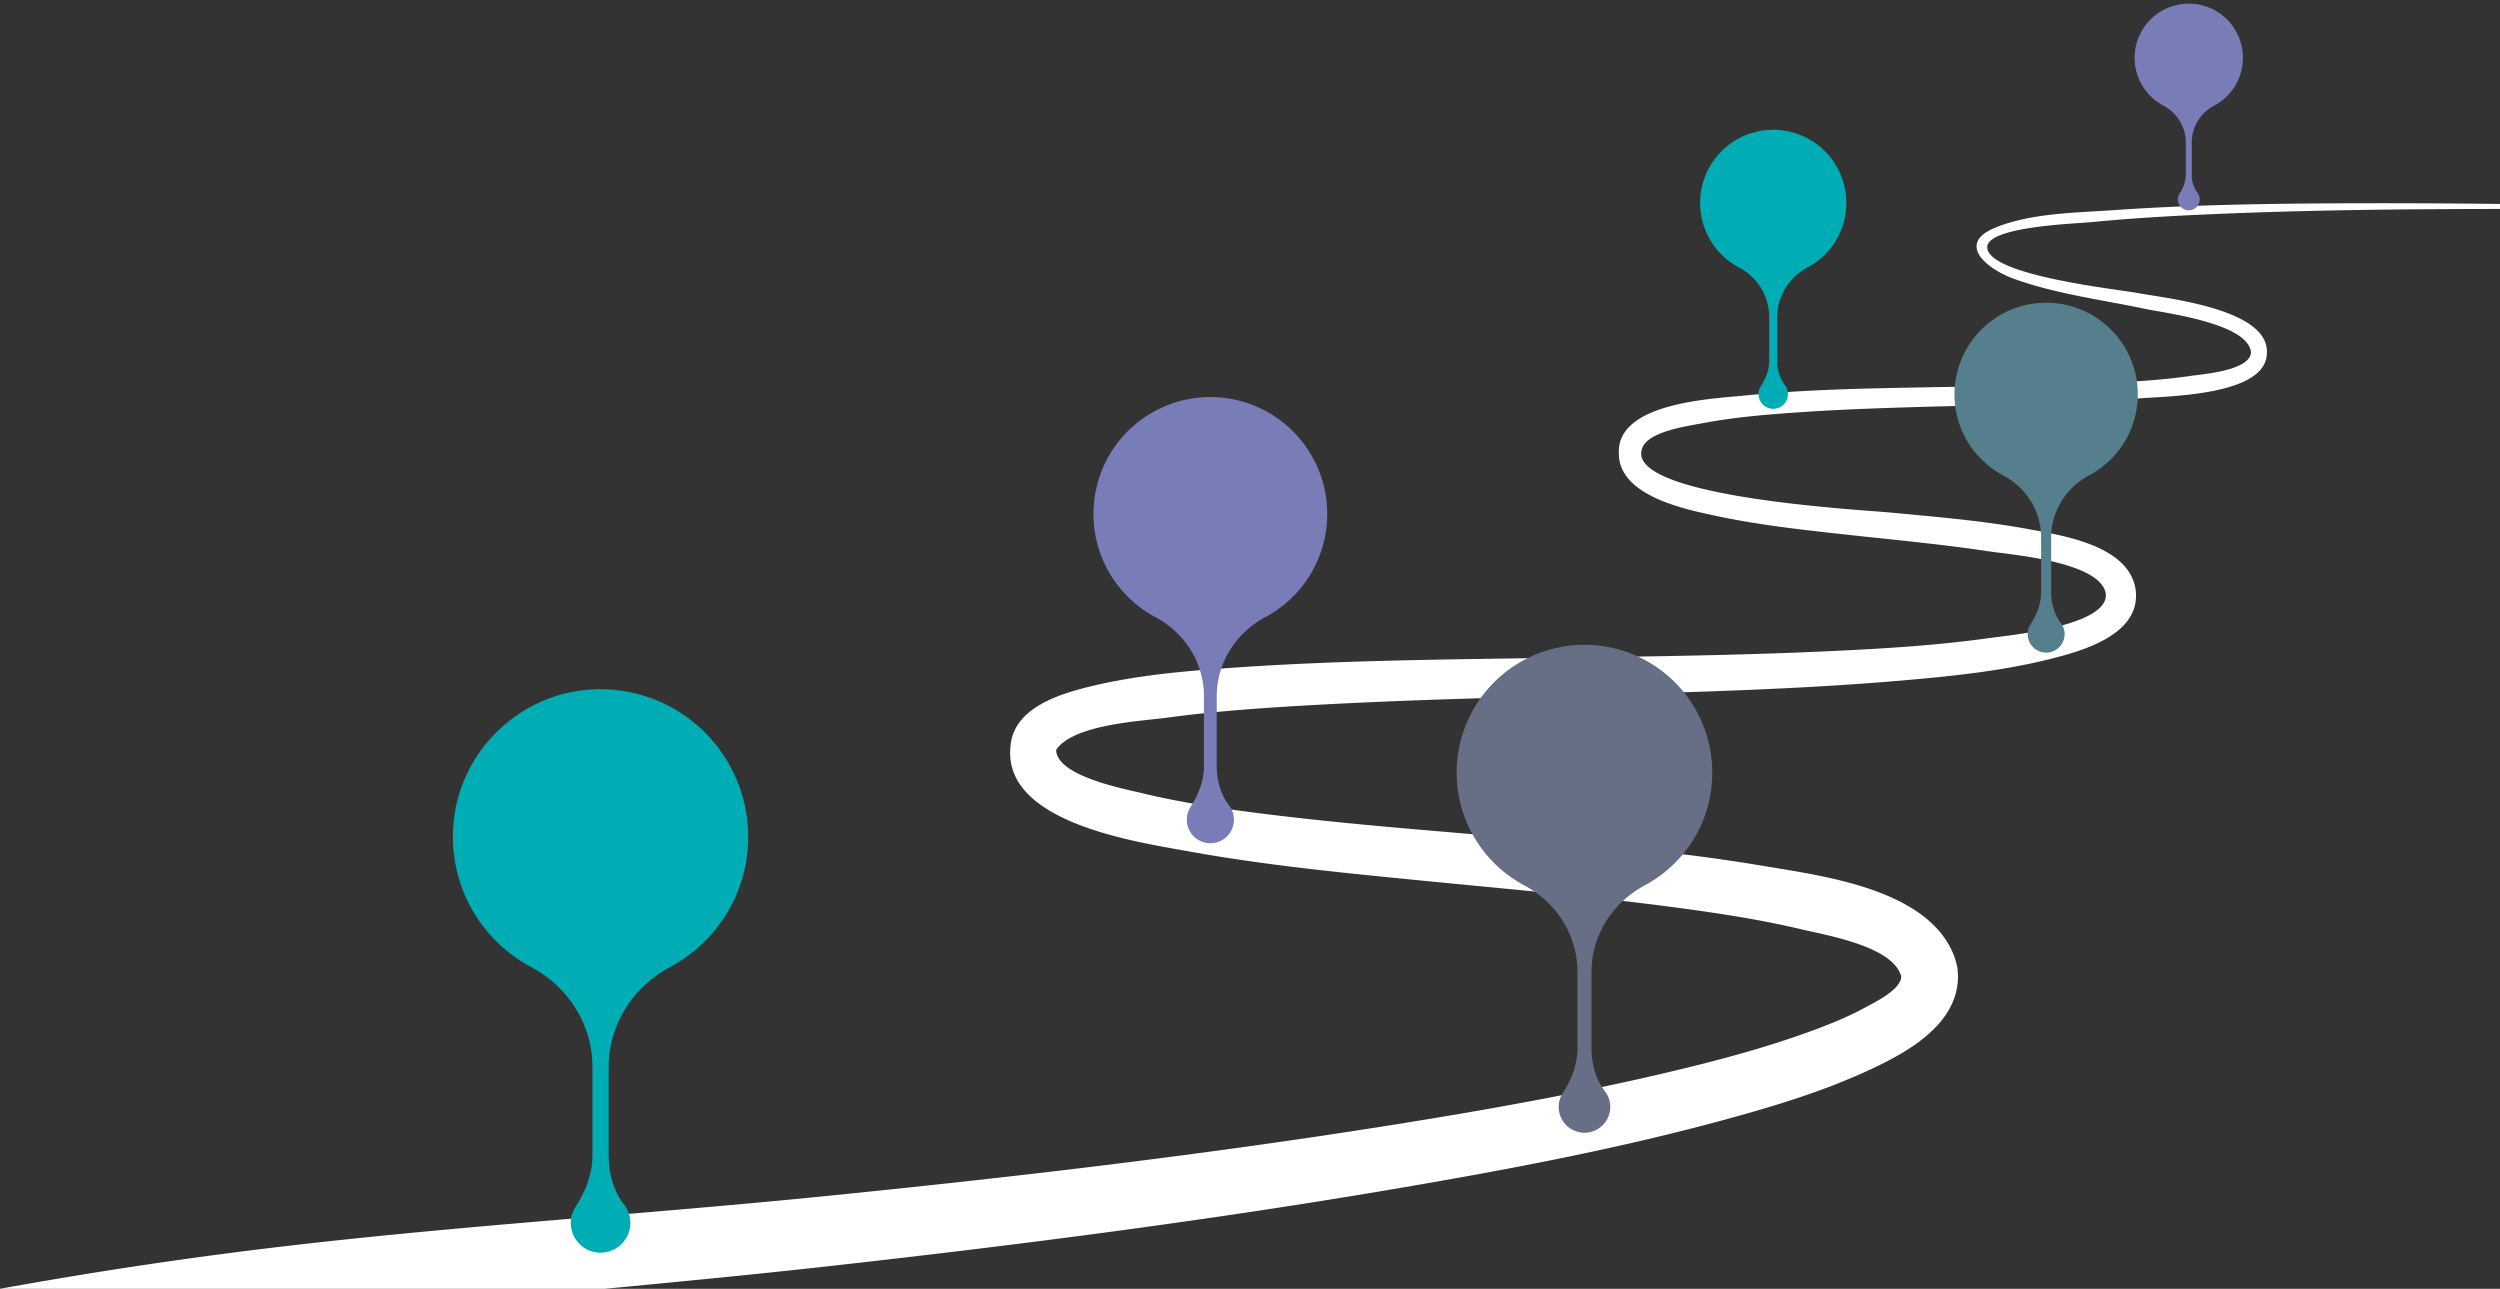 <?xml version="1.0" encoding="UTF-8"?>
<!DOCTYPE svg PUBLIC '-//W3C//DTD SVG 1.0//EN'
          'http://www.w3.org/TR/2001/REC-SVG-20010904/DTD/svg10.dtd'>
<svg height="802.3" preserveAspectRatio="xMidYMid meet" version="1.0" viewBox="0.0 -2.3 1556.3 802.3" width="1556.3" xmlns="http://www.w3.org/2000/svg" xmlns:xlink="http://www.w3.org/1999/xlink" zoomAndPan="magnify"
><rect x="0.0" y="-2.3" width="1556.3" height="802.3" fill="#333333" stroke="none"/><g id="change1_1"
  ><path d="M1472.138,124.223c-52.045.114-104.21.677-156.146,4.288-23.699,1.647-51.608,1.776-73.863,10.902-25.192,10.33-4.132,26.191,11.341,31.78,26.393,9.533,54.981,13.108,82.335,18.869,12.492,2.631,63.038,8.797,65.471,26.672a3.336,3.336,0,0,1-.019.816,1.742,1.742,0,0,1-.085.53c-2.471,10.385-28.892,12.382-37.034,13.578-16.769,2.463-33.755,3.518-50.67,4.357-38.394,1.904-76.856,2.093-115.283,2.812-37.285.697-74.726,1.356-111.856,5.083-20.14,2.022-77.536,4.301-78.574,34.109a20.025,20.025,0,0,0-.001,2.238c.328,26.214,41.185,34.461,60.19,38.533,27.849,5.968,56.307,8.985,84.59,12.064,28.422,3.095,56.922,5.757,85.201,10.012,14.916,2.245,68.545,6.45,73.058,25.764a4.476,4.476,0,0,1,.079.469c.006-.057.055.108.058.804.756,19.534-60.124,25.282-73.339,27.114-31.459,4.359-63.262,6.359-94.966,7.875-62.715,2.996-125.527,3.575-188.297,4.511-61.226.913-122.563,1.595-183.674,5.752-29.973,2.039-60.467,4.451-89.777,11.369-19.929,4.704-50.263,13.305-51.845,38.111-4.733,47.276,78.591,59.174,110.346,64.952,49.576,9.02,99.9,13.806,150.013,18.724,52.168,5.12,104.433,9.668,156.392,16.674,25.378,3.422,50.801,7.336,75.731,13.259,15.328,3.642,54.793,10.211,61.521,27.749.177.294.19.554.322.798.054,1.052.067-1.03.135.669.007.07.03.477.049.789-.02.05-.003.101-.047.18-1.092,7.769-16.132,15.03-21.871,18.182-12.291,6.751-25.493,11.894-38.681,16.582-27.386,9.735-55.6,17.165-83.863,23.862-57.629,13.656-116.032,24.011-174.507,33.29C746.738,717.041,628.124,730.88,509.426,742.731,391.297,754.524,272.663,761.44,154.848,776.229Q77.132,785.984,0,800H376.548c45.849-4.382,91.699-8.752,137.464-13.855,120.049-13.385,239.987-28.8,359.068-49.168,68.096-11.646,136.257-24.557,202.915-42.872,29.454-8.093,58.997-17.092,86.79-29.9,23.921-11.025,56.066-28.379,56.105-58.728-.112-2.259-.101-1.553-.157-2.475.013-2.957-.96-6.032-1.745-8.842-15.188-43.007-81.741-51.089-120.025-57.533-51.49-8.668-103.674-13.059-155.659-17.539-52.572-4.531-105.246-8.484-157.603-15.151-24.432-3.112-48.926-6.7-72.883-12.509-11.338-2.749-53.123-10.671-53.332-26.934,10.743-15.869,52.245-17.771,68.999-20.03,30.019-4.047,60.304-6.13,90.534-7.828,62.247-3.495,124.604-4.787,186.916-6.626,60.642-1.789,121.394-3.54,181.852-8.833,30.097-2.634,60.56-5.79,89.936-13.099,19.45-4.84,55.245-14.554,53.964-40.851a25.529,25.529,0,0,0-.683-4.955c-6.109-24.758-43.226-30.871-63.826-34.748-29.592-5.569-59.752-8.083-89.701-10.871-17.442-1.623-162.179-9.452-153.408-39.14,2.634-11.126,28.515-14.572,37.51-16.298,18.223-3.495,36.802-5.169,55.29-6.507,37.306-2.699,74.737-3.524,112.118-4.526,35.139-.942,70.353-1.687,105.403-4.518,17.199-1.389,77.499-1.726,78.741-27.386,2.767-28.34-62.748-34.809-80.518-38.186-12.597-2.393-95.39-11.092-93.503-29.193,2.203-12.294,54.693-13.92,64.815-14.919,25.926-2.559,51.965-3.98,77.989-5.078,56.116-2.365,112.306-3.005,168.467-3.121,2.645-.006,5.29.004,7.935.001v-3.124Q1514.228,124.172,1472.138,124.223ZM657.35,464.688c-.018-.013.012-.078.064-.163C657.387,464.636,657.344,464.716,657.35,464.688Z" fill="#fff"
  /></g
  ><g id="change2_1"
  ><path d="M465.765,518.674A91.933,91.933,0,0,0,363.186,427.37c-41.639,4.691-75.4,38.062-80.514,79.651a91.758,91.758,0,0,0,47.912,92.645C353.759,612.037,368.82,635.539,368.82,661.809l0,55.09c0,11.545-4.27,22.391-10.557,32.075a18.537,18.537,0,1,0,34.138,9.982,18.266,18.266,0,0,0-3.837-11.234c-6.769-8.741-9.668-19.881-9.668-30.937V661.817c0-26.334,15.18-49.788,38.388-62.231A91.706,91.706,0,0,0,465.765,518.674Z" fill="#00adb5"
  /></g
  ><g id="change3_1"
  ><path d="M1065.931,478.762a79.564,79.564,0,1,0-117.02,70.112C968.972,559.582,982.01,579.927,982.01,602.668l0,47.689c0,9.994-3.697,19.383-9.138,27.766a16.047,16.047,0,1,0,29.551,8.641,15.812,15.812,0,0,0-3.321-9.725c-5.86-7.567-8.369-17.21-8.369-26.781V602.674c0-22.796,13.141-43.099,33.231-53.871A79.386,79.386,0,0,0,1065.931,478.762Z" fill="#666f85"
  /></g
  ><g id="change4_1"
  ><path d="M826.215,317.716a72.761,72.761,0,1,0-107.015,64.117c18.347,9.793,30.27,28.398,30.27,49.195l0,43.611c0,9.14-3.38,17.726-8.357,25.392a14.675,14.675,0,1,0,27.025,7.902,14.46,14.46,0,0,0-3.037-8.893c-5.359-6.92-7.653-15.739-7.653-24.491v-43.515c0-20.847,12.017-39.414,30.39-49.265A72.598,72.598,0,0,0,826.215,317.716Z" fill="#787db8"
  /></g
  ><g id="change5_1"
  ><path d="M1330.822,243.274a57.059,57.059,0,1,0-83.921,50.281c14.387,7.68,23.737,22.27,23.737,38.579v34.2c0,7.167-2.651,13.901-6.554,19.912a11.508,11.508,0,1,0,21.193,6.197,11.34,11.34,0,0,0-2.382-6.974c-4.202-5.426-6.002-12.342-6.002-19.206V332.138c0-16.348,9.424-30.909,23.832-38.633A56.932,56.932,0,0,0,1330.822,243.274Z" fill="#557f8c"
  /></g
  ><g id="change2_2"
  ><path d="M1149.379,124.034a45.508,45.508,0,1,0-66.932,40.102,35.024,35.024,0,0,1,18.932,30.769l0,27.277c0,5.716-2.114,11.086-5.227,15.881a9.178,9.178,0,1,0,16.903,4.942,9.044,9.044,0,0,0-1.9-5.562,24.908,24.908,0,0,1-4.787-15.318V194.908c0-13.039,7.516-24.651,19.007-30.812A45.406,45.406,0,0,0,1149.379,124.034Z" fill="#00adb5"
  /></g
  ><g id="change4_2"
  ><path d="M1396.268,33.708a33.71,33.71,0,1,0-49.581,29.706,25.944,25.944,0,0,1,14.024,22.792v20.205a21.722,21.722,0,0,1-3.872,11.764,6.799,6.799,0,1,0,12.521,3.661,6.7,6.7,0,0,0-1.407-4.12,18.451,18.451,0,0,1-3.546-11.347V86.209a26.028,26.028,0,0,1,14.08-22.825A33.635,33.635,0,0,0,1396.268,33.708Z" fill="#787db8"
  /></g
></svg
>
